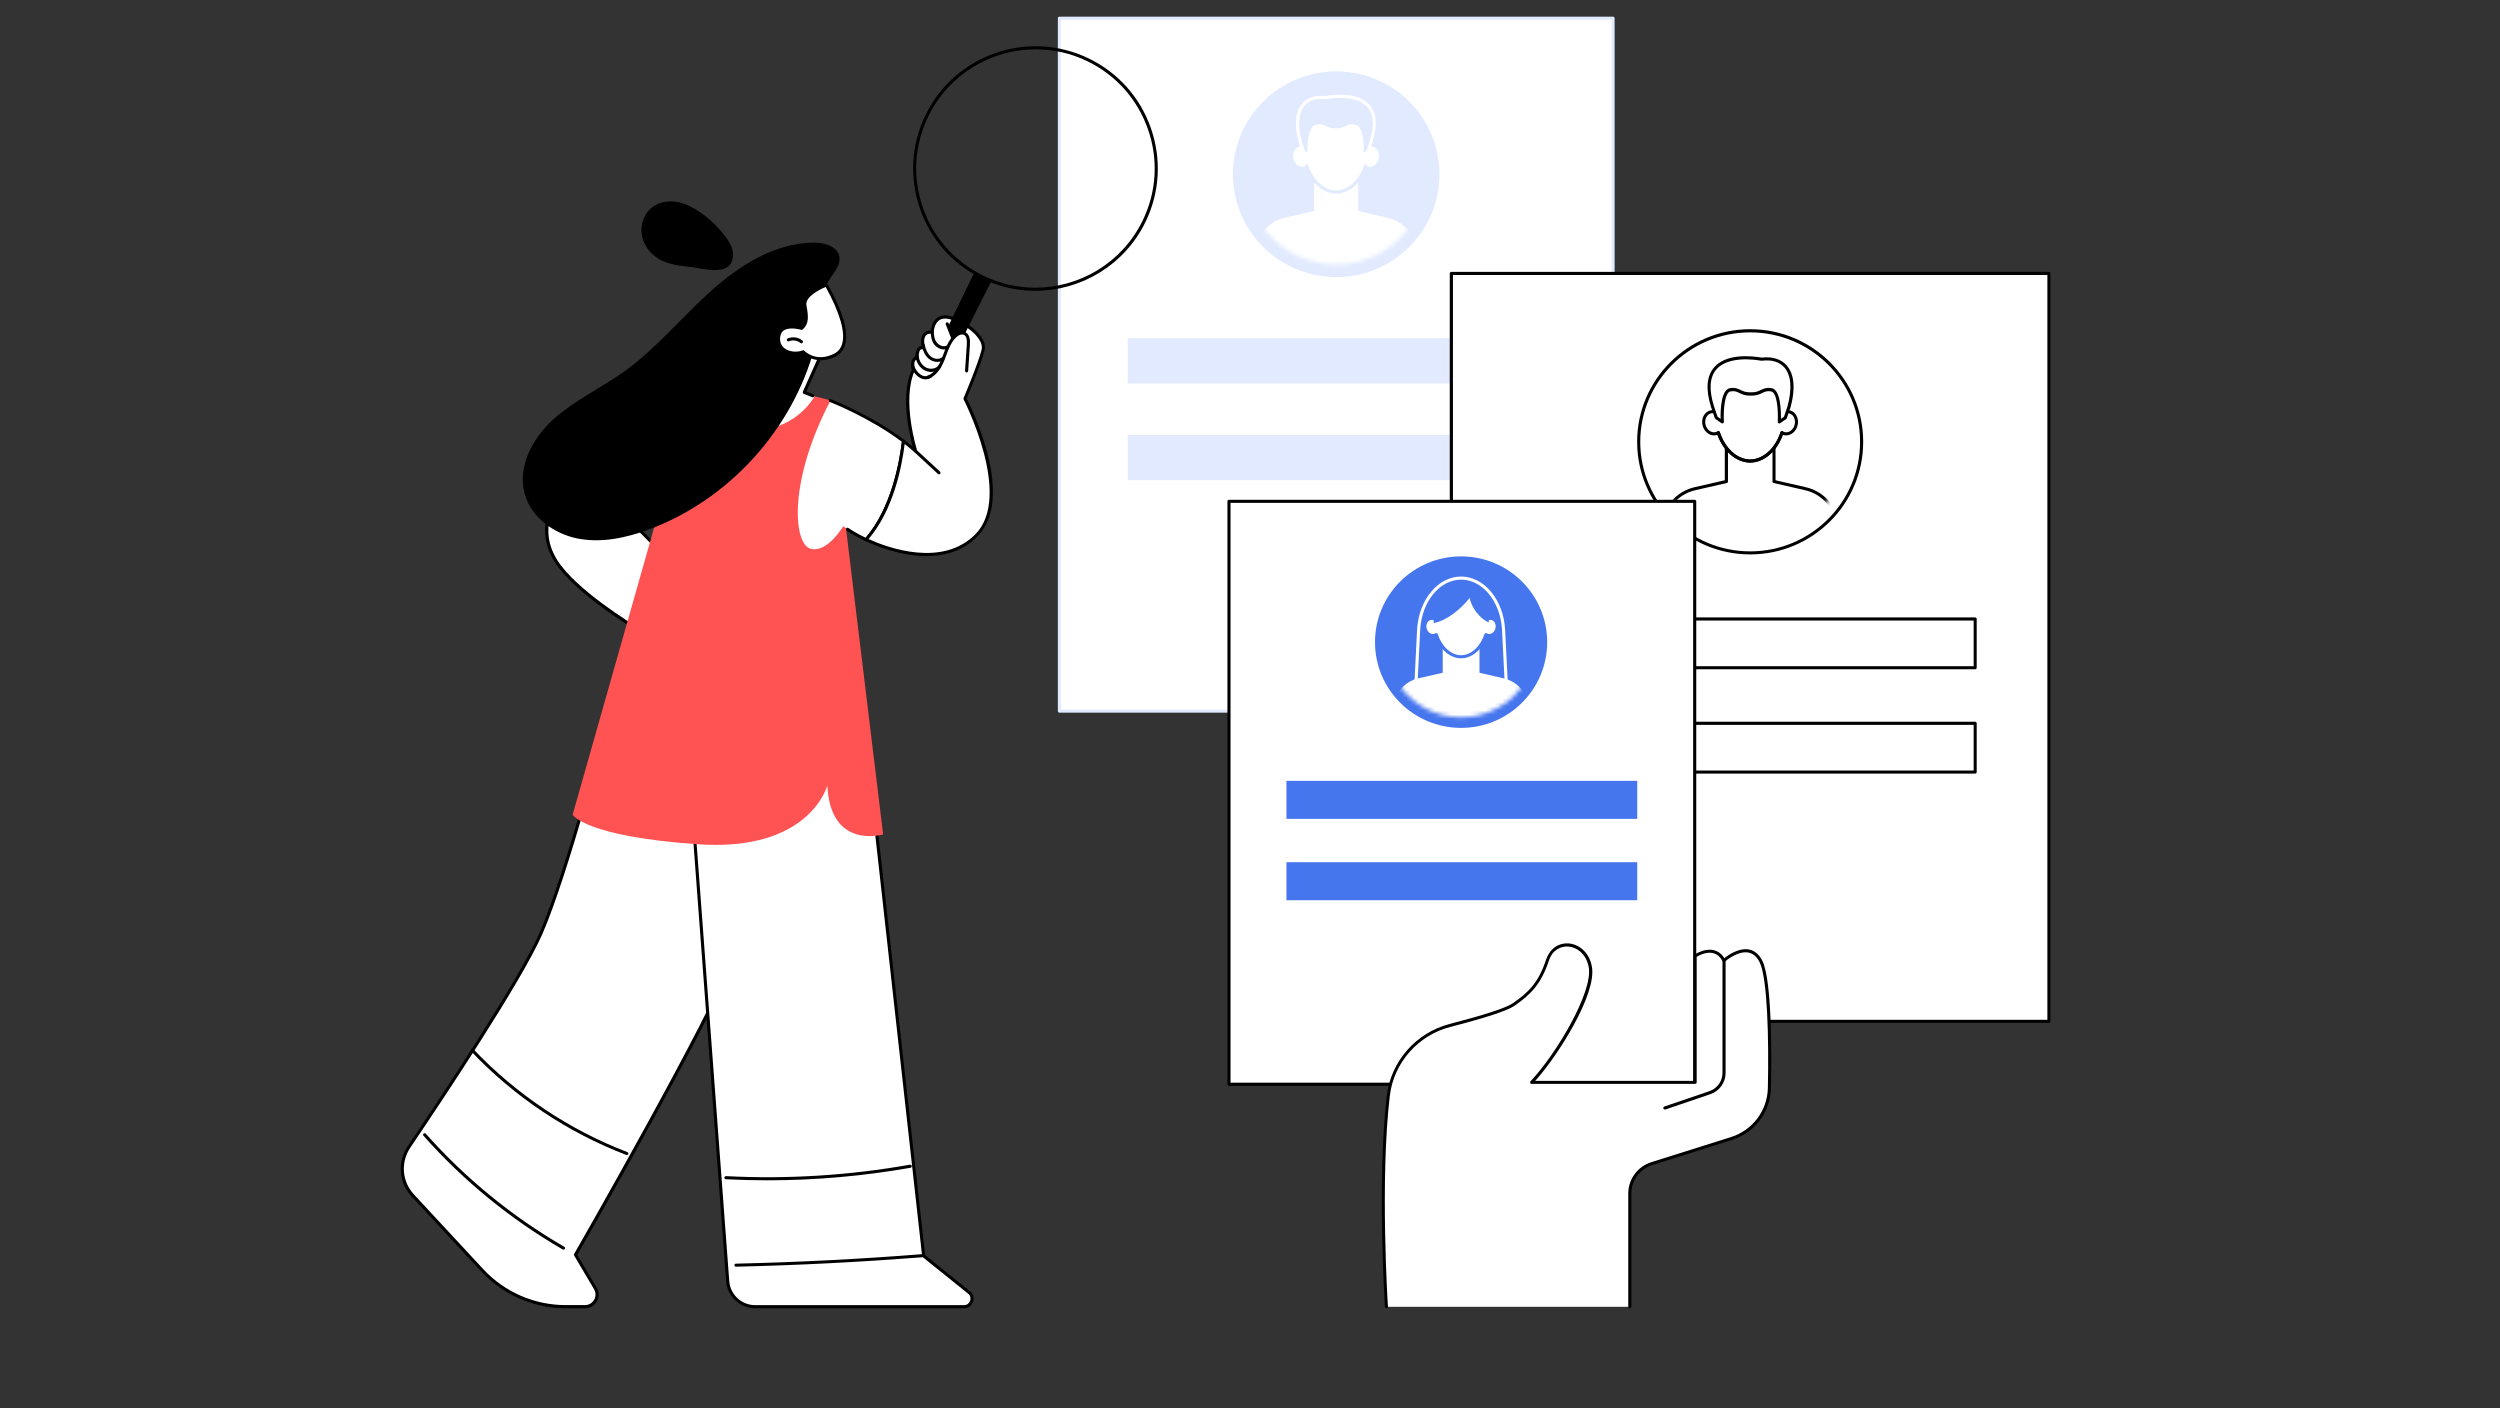 <svg width="600" height="338" viewBox="0 0 600 338" fill="none" xmlns="http://www.w3.org/2000/svg">
<rect x="0" y="0" width="600" height="338" fill="#333333" stroke="none"/>
<path d="M254.25 170.667L387.126 170.667V4.368L254.25 4.368L254.25 170.667Z" fill="white"/>
<path d="M387.134 171.046H254.258C254.054 171.046 253.885 170.876 253.885 170.673V4.373C253.885 4.17 254.054 4 254.258 4H387.134C387.337 4 387.507 4.17 387.507 4.373V170.673C387.507 170.876 387.337 171.046 387.134 171.046ZM254.631 170.299H386.761V4.747H254.631V170.299Z" fill="#E2EAFF"/>
<path d="M270.654 92.041L370.739 92.041V81.183L270.654 81.183V92.041Z" fill="#E2EAFF"/>
<path d="M270.654 115.249L370.739 115.249V104.391L270.654 104.391V115.249Z" fill="#E2EAFF"/>
<path d="M320.688 66.502C334.376 66.502 345.472 55.45 345.472 41.817C345.472 28.184 334.376 17.132 320.688 17.132C307 17.132 295.904 28.184 295.904 41.817C295.904 55.45 307 66.502 320.688 66.502Z" fill="#E2EAFF"/>
<mask id="mask0_685_1279" style="mask-type:luminance" maskUnits="userSpaceOnUse" x="298" y="20" width="45" height="44">
<path d="M320.686 63.448C332.678 63.448 342.399 53.764 342.399 41.817C342.399 29.87 332.678 20.186 320.686 20.186C308.694 20.186 298.973 29.87 298.973 41.817C298.973 53.764 308.694 63.448 320.686 63.448Z" fill="white"/>
</mask>
<g mask="url(#mask0_685_1279)">
<path d="M308.404 52.251L320.686 49.435L332.967 52.251C336.275 53.014 338.905 55.491 339.838 58.732L342.501 72.746H298.854L301.517 58.732C302.467 55.474 305.096 52.997 308.404 52.251Z" fill="white"/>
<path d="M320.686 57.001C323.604 57.001 325.979 54.626 325.979 51.708V41.851H315.394V51.708C315.377 54.626 317.752 57.001 320.686 57.001Z" fill="white"/>
</g>
<mask id="mask1_685_1279" style="mask-type:luminance" maskUnits="userSpaceOnUse" x="298" y="20" width="45" height="44">
<path d="M320.686 63.448C332.678 63.448 342.399 53.764 342.399 41.817C342.399 29.87 332.678 20.186 320.686 20.186C308.694 20.186 298.973 29.87 298.973 41.817C298.973 53.764 308.694 63.448 320.686 63.448Z" fill="white"/>
</mask>
<g mask="url(#mask1_685_1279)">
<path d="M311.9 35.166C312.273 35.065 312.664 35.115 313.02 35.251C313.325 30.416 316.633 27.141 320.67 27.141C324.708 27.141 328.016 30.416 328.321 35.251C328.677 35.115 329.067 35.081 329.441 35.166C330.577 35.455 331.222 36.761 330.899 38.084C330.56 39.425 329.373 40.273 328.236 39.985C328.05 39.934 327.88 39.866 327.727 39.764C326.557 43.327 323.826 46.058 320.653 46.058C317.481 46.058 314.75 43.327 313.58 39.764C313.427 39.866 313.257 39.934 313.071 39.985C311.934 40.273 310.747 39.408 310.407 38.084C310.119 36.761 310.764 35.455 311.9 35.166Z" fill="white"/>
</g>
<mask id="mask2_685_1279" style="mask-type:luminance" maskUnits="userSpaceOnUse" x="298" y="20" width="45" height="44">
<path d="M320.686 63.448C332.678 63.448 342.399 53.764 342.399 41.817C342.399 29.87 332.678 20.186 320.686 20.186C308.694 20.186 298.973 29.87 298.973 41.817C298.973 53.764 308.694 63.448 320.686 63.448Z" fill="white"/>
</mask>
<g mask="url(#mask2_685_1279)">
<path d="M320.687 46.466C317.531 46.466 314.546 43.836 313.257 39.9C313.189 39.696 313.307 39.493 313.494 39.425C313.698 39.357 313.901 39.476 313.969 39.662C315.157 43.276 317.854 45.702 320.687 45.702C323.52 45.702 326.217 43.276 327.404 39.662C327.472 39.459 327.676 39.357 327.879 39.425C328.083 39.493 328.185 39.696 328.117 39.9C326.827 43.819 323.842 46.466 320.687 46.466Z" fill="#E2EAFF"/>
</g>
<mask id="mask3_685_1279" style="mask-type:luminance" maskUnits="userSpaceOnUse" x="298" y="20" width="45" height="44">
<path d="M320.686 63.448C332.678 63.448 342.399 53.764 342.399 41.817C342.399 29.87 332.678 20.186 320.686 20.186C308.694 20.186 298.973 29.87 298.973 41.817C298.973 53.764 308.694 63.448 320.686 63.448Z" fill="white"/>
</mask>
<g mask="url(#mask3_685_1279)">
<path d="M318.09 23.443C324.655 22.34 332.289 23.714 329.048 34.013L328.217 36.49L326.877 37.389C326.877 37.389 327.25 30.602 325.113 30.246C323.094 29.907 322.959 31.247 320.533 31.179C318.107 31.247 317.988 29.907 315.953 30.246C313.815 30.602 314.188 37.389 314.188 37.389L312.848 36.49L312.017 34.013C309.897 25.988 313.323 22.849 318.09 23.443Z" fill="#E2EAFF"/>
<path d="M314.205 37.745C314.137 37.745 314.053 37.728 314.002 37.677L312.662 36.778C312.594 36.727 312.543 36.659 312.509 36.591L311.678 34.114C310.27 28.838 311.355 26.157 312.526 24.817C313.764 23.409 315.732 22.781 318.073 23.053C320.957 22.578 326.114 22.238 328.709 25.207C330.406 27.158 330.643 30.144 329.405 34.097L328.557 36.575C328.523 36.659 328.472 36.71 328.404 36.761L327.064 37.66C326.945 37.745 326.792 37.745 326.674 37.677C326.555 37.609 326.47 37.474 326.487 37.338C326.64 34.657 326.283 30.789 325.045 30.585C324.146 30.433 323.688 30.653 323.111 30.925C322.501 31.213 321.805 31.553 320.533 31.519C319.26 31.553 318.582 31.213 317.971 30.925C317.395 30.653 316.936 30.433 316.037 30.569C314.799 30.772 314.443 34.64 314.596 37.321C314.596 37.457 314.528 37.592 314.409 37.66C314.341 37.728 314.273 37.745 314.205 37.745ZM313.188 36.235L313.815 36.659C313.764 34.674 313.9 30.212 315.919 29.873C317.055 29.686 317.7 29.992 318.311 30.28C318.87 30.552 319.447 30.823 320.55 30.806C321.669 30.84 322.246 30.552 322.806 30.28C323.417 29.992 324.044 29.686 325.198 29.873C327.216 30.212 327.335 34.674 327.301 36.659L327.929 36.235L328.726 33.877C329.88 30.195 329.693 27.447 328.183 25.716C326.453 23.731 322.806 23.036 318.175 23.816C318.141 23.816 318.107 23.816 318.073 23.816C315.919 23.545 314.205 24.071 313.12 25.326C311.627 27.04 311.389 30.009 312.424 33.911L313.188 36.235Z" fill="white"/>
</g>
<path d="M491.745 65.62H348.335V245.102H491.745V65.62Z" fill="white"/>
<path d="M491.728 245.492H348.318C348.114 245.492 347.944 245.322 347.944 245.119V65.62C347.944 65.416 348.114 65.247 348.318 65.247H491.728C491.931 65.247 492.101 65.416 492.101 65.62V245.102C492.101 245.322 491.931 245.492 491.728 245.492ZM348.708 244.745H491.372V65.993H348.708V244.745Z" fill="black"/>
<path d="M474.053 148.532H366.028V160.239H474.053V148.532Z" fill="white"/>
<path d="M474.035 160.629H366.011C365.807 160.629 365.638 160.459 365.638 160.255V148.549C365.638 148.345 365.807 148.176 366.011 148.176H474.035C474.239 148.176 474.408 148.345 474.408 148.549V160.255C474.408 160.459 474.239 160.629 474.035 160.629ZM366.401 159.882H473.679V148.922H366.401V159.882Z" fill="black"/>
<path d="M474.053 173.591H366.028V185.297H474.053V173.591Z" fill="white"/>
<path d="M474.035 185.67H366.011C365.807 185.67 365.638 185.501 365.638 185.297V173.591C365.638 173.387 365.807 173.217 366.011 173.217H474.035C474.239 173.217 474.408 173.387 474.408 173.591V185.297C474.408 185.501 474.239 185.67 474.035 185.67ZM366.401 184.924H473.679V173.964H366.401V184.924Z" fill="black"/>
<path d="M420.038 132.686C434.812 132.686 446.789 120.753 446.789 106.033C446.789 91.312 434.812 79.379 420.038 79.379C405.263 79.379 393.286 91.312 393.286 106.033C393.286 120.753 405.263 132.686 420.038 132.686Z" fill="white"/>
<path d="M420.039 133.059C405.077 133.059 392.914 120.946 392.914 106.033C392.914 91.137 405.077 79.006 420.039 79.006C435.001 79.006 447.164 91.12 447.164 106.033C447.181 120.946 435.001 133.059 420.039 133.059ZM420.039 79.769C405.484 79.769 393.66 91.561 393.66 106.05C393.66 120.538 405.501 132.33 420.039 132.33C434.594 132.33 446.417 120.538 446.417 106.05C446.434 91.544 434.594 79.769 420.039 79.769Z" fill="black"/>
<mask id="mask4_685_1279" style="mask-type:luminance" maskUnits="userSpaceOnUse" x="396" y="82" width="48" height="48">
<path d="M420.04 129.378C432.988 129.378 443.484 118.926 443.484 106.033C443.484 93.14 432.988 82.688 420.04 82.688C407.093 82.688 396.597 93.14 396.597 106.033C396.597 118.926 407.093 129.378 420.04 129.378Z" fill="white"/>
</mask>
<g mask="url(#mask4_685_1279)">
<path d="M443.603 139.795H396.495C396.376 139.795 396.274 139.744 396.206 139.659C396.138 139.574 396.105 139.455 396.122 139.354L399.005 124.22C400.074 120.555 403.009 117.773 406.707 116.925L413.95 115.262V106.084C413.95 105.88 414.12 105.71 414.323 105.71H425.757C425.96 105.71 426.13 105.88 426.13 106.084V115.262L433.374 116.925C437.072 117.773 440.023 120.555 441.075 124.186C441.075 124.203 441.075 124.203 441.075 124.22L443.959 139.354C443.976 139.455 443.959 139.574 443.874 139.659C443.806 139.744 443.704 139.795 443.603 139.795ZM396.936 139.048H443.145L440.363 124.373C439.379 121.013 436.648 118.435 433.221 117.654L425.689 115.924C425.519 115.89 425.401 115.737 425.401 115.567V106.457H414.714V115.567C414.714 115.737 414.595 115.89 414.425 115.924L406.876 117.654C403.45 118.435 400.702 121.013 399.735 124.39L396.936 139.048Z" fill="black"/>
</g>
<mask id="mask5_685_1279" style="mask-type:luminance" maskUnits="userSpaceOnUse" x="396" y="82" width="48" height="48">
<path d="M420.04 129.378C432.988 129.378 443.484 118.926 443.484 106.033C443.484 93.14 432.988 82.688 420.04 82.688C407.093 82.688 396.597 93.14 396.597 106.033C396.597 118.926 407.093 129.378 420.04 129.378Z" fill="white"/>
</mask>
<g mask="url(#mask5_685_1279)">
<path d="M429.522 98.873C429.115 98.771 428.691 98.805 428.3 98.958C427.978 93.749 424.399 90.204 420.039 90.204C415.68 90.204 412.1 93.749 411.778 98.958C411.388 98.805 410.981 98.771 410.556 98.873C409.335 99.178 408.623 100.587 408.996 102.029C409.352 103.471 410.641 104.387 411.863 104.082C412.066 104.031 412.236 103.946 412.406 103.844C413.661 107.695 416.613 110.647 420.039 110.647C423.466 110.647 426.417 107.695 427.673 103.844C427.842 103.946 428.029 104.031 428.216 104.082C429.437 104.387 430.726 103.471 431.082 102.029C431.456 100.587 430.743 99.178 429.522 98.873Z" fill="white"/>
<path d="M420.039 111.021C416.748 111.021 413.644 108.357 412.185 104.37C412.1 104.404 412.032 104.421 411.947 104.438C410.522 104.794 409.03 103.742 408.622 102.114C408.402 101.248 408.521 100.349 408.945 99.653C409.301 99.077 409.827 98.669 410.454 98.5C410.777 98.415 411.099 98.415 411.421 98.466C411.93 93.427 415.476 89.813 420.022 89.813C424.551 89.813 428.114 93.427 428.622 98.466C428.945 98.415 429.284 98.415 429.589 98.5C430.217 98.653 430.743 99.06 431.099 99.653C431.523 100.349 431.642 101.248 431.421 102.114C431.014 103.742 429.522 104.794 428.097 104.438C428.012 104.421 427.927 104.387 427.859 104.37C426.434 108.357 423.33 111.021 420.039 111.021ZM412.405 103.471C412.456 103.471 412.49 103.471 412.541 103.488C412.643 103.522 412.728 103.607 412.761 103.725C414.051 107.644 416.968 110.274 420.039 110.274C423.109 110.274 426.044 107.644 427.316 103.725C427.35 103.623 427.435 103.539 427.537 103.488C427.639 103.454 427.757 103.454 427.859 103.522C427.995 103.607 428.147 103.674 428.3 103.708C429.318 103.963 430.404 103.165 430.709 101.927C430.879 101.265 430.794 100.57 430.472 100.027C430.217 99.62 429.844 99.331 429.42 99.212C429.097 99.127 428.758 99.162 428.419 99.28C428.3 99.314 428.181 99.314 428.08 99.246C427.978 99.178 427.91 99.077 427.91 98.958C427.605 94.089 424.28 90.56 420.022 90.56C415.764 90.56 412.439 94.089 412.134 98.958C412.134 99.077 412.066 99.178 411.964 99.246C411.862 99.314 411.744 99.331 411.625 99.28C411.303 99.162 410.946 99.127 410.624 99.212C410.2 99.314 409.827 99.603 409.572 100.027C409.25 100.57 409.165 101.248 409.335 101.927C409.64 103.165 410.726 103.963 411.744 103.708C411.896 103.674 412.049 103.607 412.185 103.522C412.27 103.488 412.337 103.471 412.405 103.471Z" fill="black"/>
</g>
<mask id="mask6_685_1279" style="mask-type:luminance" maskUnits="userSpaceOnUse" x="396" y="82" width="48" height="48">
<path d="M420.04 129.378C432.988 129.378 443.484 118.926 443.484 106.033C443.484 93.14 432.988 82.688 420.04 82.688C407.093 82.688 396.597 93.14 396.597 106.033C396.597 118.926 407.093 129.378 420.04 129.378Z" fill="white"/>
</mask>
<g mask="url(#mask6_685_1279)">
<path d="M420.04 111.021C416.648 111.021 413.442 108.187 412.051 103.963C411.983 103.759 412.101 103.556 412.288 103.488C412.492 103.42 412.695 103.539 412.763 103.725C414.052 107.644 416.97 110.274 420.04 110.274C423.111 110.274 426.046 107.644 427.318 103.725C427.386 103.522 427.589 103.42 427.793 103.488C427.996 103.556 428.098 103.759 428.03 103.963C426.656 108.187 423.433 111.021 420.04 111.021Z" fill="black"/>
</g>
<mask id="mask7_685_1279" style="mask-type:luminance" maskUnits="userSpaceOnUse" x="396" y="82" width="48" height="48">
<path d="M420.04 129.378C432.988 129.378 443.484 118.926 443.484 106.033C443.484 93.14 432.988 82.688 420.04 82.688C407.093 82.688 396.597 93.14 396.597 106.033C396.597 118.926 407.093 129.378 420.04 129.378Z" fill="white"/>
</mask>
<g mask="url(#mask7_685_1279)">
<path d="M422.84 86.2C415.749 85.012 407.521 86.488 410.999 97.601L411.898 100.264L413.34 101.248C413.34 101.248 412.933 93.919 415.24 93.546C417.411 93.189 417.564 94.632 420.176 94.564C422.789 94.632 422.924 93.189 425.113 93.546C427.42 93.919 427.013 101.248 427.013 101.248L428.454 100.264L429.354 97.601C431.678 88.965 427.98 85.555 422.84 86.2Z" fill="white"/>
<path d="M413.357 101.622C413.289 101.622 413.204 101.605 413.153 101.554L411.711 100.57C411.643 100.519 411.592 100.451 411.559 100.383L410.659 97.719C409.319 93.461 409.574 90.237 411.406 88.151C414.188 84.944 419.752 85.317 422.856 85.826C425.384 85.521 427.504 86.2 428.827 87.727C430.083 89.152 431.253 92.053 429.744 97.702L428.827 100.4C428.794 100.485 428.743 100.536 428.675 100.587L427.233 101.571C427.114 101.655 426.961 101.655 426.843 101.588C426.724 101.52 426.639 101.384 426.656 101.248C426.809 98.551 426.503 94.174 425.062 93.936C424.078 93.766 423.586 94.004 422.958 94.309C422.296 94.632 421.567 94.988 420.176 94.954C418.819 94.988 418.073 94.632 417.428 94.309C416.8 94.004 416.308 93.766 415.324 93.936C413.883 94.174 413.594 98.551 413.73 101.248C413.73 101.384 413.662 101.52 413.543 101.588C413.492 101.605 413.425 101.622 413.357 101.622ZM412.22 100.027L412.95 100.519C412.899 98.517 413.017 93.529 415.189 93.156C416.41 92.952 417.089 93.274 417.75 93.597C418.361 93.885 418.972 94.191 420.176 94.157C421.397 94.191 422.025 93.885 422.619 93.597C423.28 93.274 423.959 92.952 425.18 93.156C427.352 93.512 427.453 98.517 427.42 100.519L428.149 100.027L429.014 97.482C430.134 93.274 429.879 90.068 428.251 88.202C427.063 86.844 425.214 86.284 422.873 86.573C422.839 86.573 422.805 86.573 422.771 86.573C417.767 85.742 413.815 86.488 411.949 88.643C410.303 90.526 410.1 93.512 411.355 97.499L412.22 100.027Z" fill="black"/>
</g>
<path d="M406.728 120.318H294.955V260.218H406.728V120.318Z" fill="white"/>
<path d="M406.728 260.592H294.955C294.752 260.592 294.582 260.422 294.582 260.218V120.318C294.582 120.114 294.752 119.945 294.955 119.945H406.728C406.932 119.945 407.102 120.114 407.102 120.318V260.218C407.102 260.422 406.932 260.592 406.728 260.592ZM295.328 259.845H406.355V120.691H295.328V259.845Z" fill="black"/>
<path d="M392.937 187.401H308.747V196.528H392.937V187.401Z" fill="#4676EE"/>
<path d="M392.937 206.929H308.747V216.056H392.937V206.929Z" fill="#4676EE"/>
<path d="M350.663 174.693C362.074 174.693 371.324 165.48 371.324 154.114C371.324 142.748 362.074 133.534 350.663 133.534C339.252 133.534 330.001 142.748 330.001 154.114C330.001 165.48 339.252 174.693 350.663 174.693Z" fill="#4676EE"/>
<mask id="mask8_685_1279" style="mask-type:luminance" maskUnits="userSpaceOnUse" x="332" y="136" width="37" height="37">
<path d="M350.664 172.149C360.66 172.149 368.764 164.074 368.764 154.114C368.764 144.154 360.66 136.079 350.664 136.079C340.667 136.079 332.563 144.154 332.563 154.114C332.563 164.074 340.667 172.149 350.664 172.149Z" fill="white"/>
</mask>
<g mask="url(#mask8_685_1279)">
<path d="M361.98 173.981H339.351C339.249 173.981 339.147 173.947 339.079 173.862C339.011 173.794 338.978 173.692 338.978 173.591L340.097 151.179C340.453 144.002 345.101 138.37 350.665 138.37C356.23 138.37 360.861 143.985 361.234 151.179L362.353 173.591C362.353 173.692 362.319 173.794 362.252 173.862C362.184 173.93 362.082 173.981 361.98 173.981ZM339.741 173.234H361.59L360.487 151.213C360.148 144.426 355.839 139.116 350.665 139.116C345.509 139.116 341.183 144.426 340.844 151.213L339.741 173.234Z" fill="white"/>
<path d="M360.894 162.8L350.648 160.459L340.402 162.8C337.654 163.428 335.449 165.498 334.669 168.195L332.446 179.885H368.833L366.611 168.195C365.848 165.498 363.659 163.445 360.894 162.8Z" fill="white"/>
<path d="M350.665 166.77C348.223 166.77 346.255 164.785 346.255 162.359V154.148H355.076V162.359C355.076 164.802 353.108 166.77 350.665 166.77Z" fill="white"/>
<path d="M358.06 148.447C357.738 148.362 357.416 148.396 357.11 148.515C356.856 144.443 354.074 141.695 350.664 141.695C347.254 141.695 344.472 144.46 344.218 148.515C343.913 148.396 343.59 148.362 343.268 148.447C342.318 148.685 341.758 149.788 342.047 150.907C342.335 152.027 343.336 152.74 344.286 152.502C344.439 152.468 344.574 152.4 344.71 152.315C345.694 155.318 347.984 157.626 350.664 157.626C353.344 157.626 355.634 155.318 356.618 152.315C356.754 152.4 356.89 152.451 357.042 152.502C357.992 152.74 358.993 152.027 359.282 150.907C359.553 149.771 359.01 148.685 358.06 148.447Z" fill="white"/>
<path d="M350.664 157.999C348.085 157.999 345.642 155.946 344.489 152.824C344.455 152.841 344.404 152.841 344.37 152.858C343.217 153.147 342.012 152.298 341.69 150.992C341.52 150.297 341.622 149.584 341.961 149.007C342.25 148.532 342.691 148.21 343.183 148.074C343.42 148.023 343.658 148.006 343.895 148.04C344.319 144.104 347.118 141.305 350.681 141.305C354.243 141.305 357.025 144.104 357.466 148.04C357.704 148.006 357.941 148.023 358.179 148.074C358.688 148.193 359.129 148.532 359.4 149.007C359.739 149.567 359.841 150.297 359.671 150.992C359.349 152.315 358.145 153.147 356.991 152.858C356.957 152.841 356.906 152.841 356.872 152.824C355.685 155.946 353.242 157.999 350.664 157.999ZM344.709 151.942C344.76 151.942 344.794 151.942 344.845 151.959C344.947 151.993 345.032 152.078 345.066 152.197C346.05 155.217 348.306 157.253 350.664 157.253C353.022 157.253 355.278 155.217 356.262 152.197C356.296 152.095 356.38 152.01 356.482 151.959C356.584 151.925 356.703 151.925 356.805 151.993C356.906 152.061 357.025 152.095 357.127 152.129C357.89 152.315 358.687 151.722 358.908 150.806C359.027 150.297 358.959 149.788 358.721 149.397C358.535 149.092 358.263 148.888 357.958 148.804C357.721 148.753 357.466 148.77 357.229 148.854C357.11 148.888 356.991 148.888 356.889 148.82C356.788 148.753 356.72 148.651 356.72 148.532C356.482 144.783 353.921 142.051 350.647 142.051C347.373 142.051 344.811 144.783 344.574 148.532C344.574 148.651 344.506 148.753 344.404 148.82C344.302 148.888 344.184 148.905 344.065 148.854C343.827 148.77 343.573 148.736 343.335 148.804C343.013 148.888 342.759 149.092 342.572 149.397C342.335 149.788 342.267 150.313 342.385 150.806C342.623 151.722 343.42 152.315 344.167 152.129C344.268 152.095 344.387 152.061 344.489 151.993C344.574 151.959 344.642 151.942 344.709 151.942Z" fill="#4676EE"/>
<path d="M344.118 149.533C347.341 148.922 350.699 146.072 352.718 143.493C353.108 145.784 355.144 148.447 357.281 149.397C357.281 149.397 358.299 140.287 350.682 140.592C343.049 140.863 344.118 149.533 344.118 149.533Z" fill="#4676EE"/>
</g>
<path d="M367.61 259.794H406.847V229.459C406.847 229.459 411.41 226.253 413.751 230.528C413.751 230.528 419.807 225.133 422.657 230.766C424.709 234.837 424.913 250.429 424.692 261.168C424.574 266.716 420.909 271.568 415.6 273.248L396.482 279.271C393.327 280.255 391.189 283.173 391.189 286.464V313.627H332.75C332.75 313.627 330.799 283.19 333.225 262.916C334.191 254.84 340.061 248.173 347.983 246.137C354.31 244.491 361.299 242.472 363.284 241.115C367.135 238.451 369.561 236.025 371.41 230.46C373.259 224.895 380.604 225.862 381.707 232.14C382.809 238.4 373.53 253.551 367.61 259.794Z" fill="white"/>
<path d="M332.75 314C332.546 314 332.394 313.847 332.377 313.644C332.36 313.338 330.443 282.936 332.852 262.865C333.836 254.704 339.875 247.833 347.881 245.763C356.244 243.592 361.486 241.878 363.064 240.792C366.948 238.112 369.256 235.754 371.054 230.324C371.919 227.746 373.988 226.253 376.482 226.422C378.789 226.592 381.418 228.39 382.063 232.055C383.217 238.536 374.073 253.16 368.458 259.404H406.474V229.459C406.474 229.34 406.542 229.222 406.626 229.154C406.728 229.086 409.001 227.508 411.274 228.034C412.326 228.272 413.174 228.916 413.836 229.951C414.752 229.222 417.33 227.423 419.756 227.881C421.113 228.136 422.182 229.052 422.962 230.579C425.388 235.38 425.168 255.196 425.032 261.151C424.913 266.869 421.147 271.857 415.685 273.587L396.567 279.61C393.564 280.56 391.529 283.309 391.529 286.447V313.61C391.529 313.813 391.359 313.983 391.156 313.983C390.952 313.983 390.782 313.813 390.782 313.61V286.464C390.782 282.986 393.022 279.967 396.329 278.915L415.447 272.892C420.604 271.263 424.167 266.547 424.285 261.151C424.557 248.97 424.167 234.617 422.301 230.918C421.639 229.595 420.74 228.831 419.62 228.611C417.008 228.119 414.005 230.766 413.989 230.783C413.904 230.85 413.785 230.884 413.683 230.867C413.564 230.85 413.48 230.783 413.412 230.681C412.835 229.612 412.055 228.967 411.105 228.747C409.459 228.356 407.729 229.323 407.203 229.646V259.76C407.203 259.964 407.033 260.133 406.83 260.133H367.593C367.44 260.133 367.305 260.049 367.254 259.913C367.203 259.777 367.22 259.624 367.322 259.506C373.581 252.906 382.334 238.027 381.3 232.174C380.723 228.916 378.416 227.305 376.397 227.169C374.718 227.05 372.614 227.864 371.732 230.562C369.866 236.161 367.39 238.689 363.454 241.403C361.792 242.557 356.601 244.27 348.034 246.476C340.316 248.478 334.497 255.095 333.564 262.95C331.172 282.953 333.072 313.287 333.106 313.593C333.123 313.796 332.97 313.983 332.75 313.983C332.767 314 332.75 314 332.75 314Z" fill="black"/>
<path d="M399.57 266.292C399.417 266.292 399.264 266.19 399.213 266.038C399.145 265.834 399.247 265.63 399.451 265.563L410.257 261.881C412.123 261.236 413.395 259.489 413.395 257.521V230.511C413.395 230.307 413.565 230.138 413.768 230.138C413.972 230.138 414.141 230.307 414.141 230.511V257.521C414.141 259.811 412.682 261.847 410.511 262.593L399.705 266.275C399.654 266.292 399.603 266.292 399.57 266.292Z" fill="black"/>
<path d="M146.167 171.181C146.167 171.181 136.209 209.406 129.814 224.013C124.929 235.177 106.557 262.78 98.177 275.199C95.7 278.847 96.091 283.716 99.076 286.939L115.734 304.889C120.891 310.437 128.118 313.593 135.701 313.593H140.366C142.622 313.593 144.013 311.133 142.876 309.199L138.092 301.123C138.092 301.123 171.273 243.269 175.786 230.07C180.315 216.87 177.278 167.194 177.278 167.194L146.167 171.181Z" fill="white"/>
<path d="M140.4 313.983H135.735C128.084 313.983 120.705 310.76 115.497 305.161L98.822 287.211C95.683 283.835 95.31 278.813 97.889 274.996C105.76 263.374 124.573 235.109 129.492 223.877C135.802 209.456 145.726 171.487 145.811 171.097C145.845 170.944 145.981 170.842 146.133 170.825L177.262 166.872C177.363 166.855 177.465 166.889 177.55 166.957C177.635 167.025 177.686 167.127 177.686 167.228C177.804 169.264 180.671 217.125 176.176 230.24C171.816 242.947 140.654 297.509 138.551 301.174L143.216 309.063C143.826 310.098 143.826 311.319 143.25 312.354C142.656 313.372 141.587 313.983 140.4 313.983ZM146.473 171.521C145.607 174.829 136.244 210.305 130.171 224.166C125.234 235.465 106.371 263.764 98.499 275.403C96.108 278.932 96.464 283.563 99.365 286.685L116.023 304.635C121.095 310.098 128.271 313.22 135.718 313.22H140.383C141.299 313.22 142.13 312.745 142.588 311.947C143.046 311.15 143.029 310.2 142.571 309.402L137.787 301.327C137.719 301.208 137.719 301.072 137.787 300.953C138.126 300.376 171.002 242.981 175.463 229.968C179.704 217.617 177.228 172.369 176.956 167.636L146.473 171.521Z" fill="black"/>
<path d="M135.226 299.918C135.158 299.918 135.09 299.901 135.039 299.867C122.503 292.606 111.256 283.428 101.638 272.586C101.502 272.434 101.519 272.196 101.672 272.06C101.825 271.925 102.062 271.942 102.198 272.094C111.765 282.868 122.944 291.995 135.412 299.223C135.599 299.325 135.65 299.562 135.548 299.732C135.48 299.85 135.362 299.918 135.226 299.918Z" fill="black"/>
<path d="M150.441 277.201C150.39 277.201 150.356 277.201 150.306 277.184C136.277 271.823 123.401 263.221 113.07 252.312C112.935 252.159 112.935 251.922 113.087 251.786C113.24 251.65 113.478 251.65 113.613 251.803C123.859 262.627 136.65 271.178 150.577 276.505C150.764 276.573 150.865 276.794 150.798 276.981C150.747 277.099 150.594 277.201 150.441 277.201Z" fill="black"/>
<path d="M164.621 173.116L174.647 307.502C174.901 310.946 177.785 313.627 181.245 313.627H231.356C233.188 313.627 233.985 311.336 232.56 310.183L221.67 301.428L206.267 162.97L164.621 173.116Z" fill="white"/>
<path d="M231.357 313.983H181.246C177.616 313.983 174.546 311.15 174.274 307.519L164.249 173.133C164.232 172.946 164.35 172.793 164.537 172.742L206.183 162.597C206.284 162.58 206.403 162.597 206.488 162.648C206.573 162.716 206.641 162.8 206.641 162.919L222.027 301.225L232.799 309.894C233.579 310.522 233.867 311.523 233.528 312.456C233.206 313.389 232.341 313.983 231.357 313.983ZM165.012 173.404L175.021 307.468C175.258 310.709 177.989 313.237 181.246 313.237H231.357C232.171 313.237 232.646 312.694 232.833 312.202C233.002 311.693 232.968 310.98 232.341 310.471L221.45 301.717C221.365 301.649 221.331 301.564 221.314 301.462L205.945 163.428L165.012 173.404Z" fill="black"/>
<path d="M176.633 304.007C176.429 304.007 176.26 303.837 176.26 303.651C176.26 303.447 176.412 303.278 176.616 303.278C191.442 302.938 206.455 302.175 221.23 301.004C221.434 300.987 221.62 301.14 221.637 301.343C221.654 301.547 221.502 301.734 221.298 301.751C206.506 302.887 191.476 303.668 176.633 304.007Z" fill="black"/>
<path d="M184.232 283.275C180.89 283.275 177.549 283.19 174.207 283.02C174.003 283.003 173.851 282.834 173.851 282.63C173.868 282.427 174.037 282.274 174.241 282.274C188.982 283.037 203.842 282.104 218.38 279.525C218.584 279.491 218.77 279.627 218.821 279.831C218.855 280.034 218.719 280.221 218.516 280.272C207.201 282.257 195.717 283.275 184.232 283.275Z" fill="black"/>
<path d="M166.201 94.156C166.201 94.156 150.306 95.412 143.096 105.388C135.887 115.381 126.998 124.39 133.427 134.62C138.431 142.577 154.157 151.671 154.157 151.671L160.823 134.62L152.562 126.273L166.201 94.156Z" fill="white"/>
<path d="M154.156 152.061C154.088 152.061 154.02 152.044 153.969 152.01C153.325 151.637 138.108 142.781 133.104 134.841C127.353 125.713 133.477 117.586 139.957 108.985C140.89 107.746 141.857 106.457 142.79 105.167C150.017 95.157 166.013 93.783 166.166 93.783C166.302 93.766 166.421 93.834 166.505 93.936C166.573 94.038 166.59 94.174 166.539 94.292L153.002 126.188L161.094 134.366C161.196 134.467 161.23 134.62 161.179 134.756L154.512 151.806C154.478 151.908 154.393 151.993 154.292 152.027C154.241 152.061 154.207 152.061 154.156 152.061ZM165.606 94.598C162.621 94.954 149.627 96.99 143.401 105.608C142.468 106.898 141.501 108.187 140.568 109.426C134.258 117.807 128.286 125.73 133.749 134.433C138.227 141.542 151.577 149.703 153.986 151.128L160.415 134.722L152.324 126.544C152.222 126.443 152.188 126.273 152.239 126.137L165.606 94.598Z" fill="black"/>
<path d="M166.2 94.156C166.2 94.156 184.555 91.595 199.313 96.124L211.951 200.261C211.951 200.261 199.245 204.044 198.567 188.487C198.567 188.487 194.444 204.519 167.421 202.619C140.398 200.736 137.43 195.544 137.43 195.544L166.2 94.156Z" fill="#FF5252"/>
<path d="M199.313 96.141C189.05 115.754 190.475 130.531 194.496 131.685C198.516 132.856 202.367 126.29 202.367 126.29C203.639 127.274 205.539 128.444 207.846 129.513C214.258 122.252 216.243 111.071 216.837 105.863C209.034 99.925 199.313 96.141 199.313 96.141Z" fill="white"/>
<path d="M207.846 129.887C207.795 129.887 207.744 129.87 207.693 129.853C206.013 129.072 204.453 128.19 203.181 127.342C203.011 127.223 202.96 127.002 203.079 126.816C203.198 126.646 203.418 126.595 203.605 126.714C204.792 127.511 206.217 128.326 207.761 129.055C213.969 121.862 215.886 110.732 216.446 106.033C208.812 100.264 199.279 96.515 199.177 96.481C198.991 96.413 198.889 96.192 198.957 96.006C199.024 95.819 199.245 95.717 199.432 95.802C199.533 95.836 209.304 99.687 217.04 105.591C217.142 105.676 217.193 105.795 217.193 105.931C216.531 111.75 214.478 122.591 208.117 129.785C208.049 129.836 207.947 129.887 207.846 129.887Z" fill="black"/>
<path d="M231.595 95.7C231.595 95.7 235.072 87.523 235.937 84.045C236.803 80.567 230.187 76.257 226.998 76.088C223.808 75.918 223.724 79.719 223.724 79.719C220.433 79.413 221.654 83.468 221.654 83.468C219.856 83.01 220.11 85.962 220.11 85.962C218.482 85.996 219.211 88.761 219.211 88.761C215.869 96.074 219.771 108.289 219.771 108.289C218.838 107.441 217.854 106.626 216.836 105.846C216.243 111.038 214.275 122.235 207.846 129.496C215.428 133.042 227.252 135.723 234.377 128.428C243.673 118.961 231.595 95.7 231.595 95.7Z" fill="white"/>
<path d="M222.383 133.466C216.124 133.466 210.153 131.006 207.693 129.853C207.591 129.802 207.506 129.7 207.489 129.598C207.472 129.479 207.489 129.361 207.574 129.276C214.02 121.981 215.937 110.461 216.463 105.829C216.48 105.693 216.565 105.575 216.684 105.524C216.802 105.473 216.955 105.49 217.057 105.575C217.752 106.1 218.414 106.643 219.042 107.169C218.142 103.861 216.107 94.784 218.804 88.727C218.702 88.269 218.448 86.861 219.025 86.098C219.194 85.877 219.432 85.707 219.703 85.64C219.703 85.046 219.771 83.909 220.433 83.349C220.585 83.213 220.823 83.078 221.162 83.044C221.026 82.297 220.891 80.923 221.603 80.058C222.01 79.566 222.604 79.311 223.384 79.311C223.469 78.667 223.723 77.343 224.656 76.478C225.284 75.901 226.064 75.63 227.014 75.681C229.304 75.799 233.342 77.937 235.31 80.601C236.226 81.822 236.565 83.044 236.294 84.096C235.479 87.336 232.494 94.445 232.002 95.65C233.138 97.889 243.724 119.402 234.648 128.665C231.137 132.279 226.692 133.449 222.383 133.466ZM208.456 129.378C212.986 131.43 226.166 136.3 234.122 128.19C243.113 118.995 231.391 96.108 231.272 95.87C231.221 95.768 231.221 95.65 231.255 95.548C231.289 95.463 234.733 87.353 235.581 83.943C235.852 82.891 235.259 81.788 234.716 81.076C232.884 78.599 229.05 76.563 226.98 76.461C226.251 76.427 225.623 76.614 225.165 77.055C224.148 77.988 224.097 79.719 224.097 79.736C224.097 79.837 224.046 79.939 223.978 80.007C223.893 80.075 223.791 80.109 223.69 80.092C222.977 80.024 222.485 80.177 222.18 80.55C221.569 81.296 221.841 82.84 222.01 83.366C222.044 83.502 222.01 83.638 221.925 83.74C221.841 83.841 221.688 83.875 221.569 83.841C221.213 83.757 221.026 83.841 220.941 83.926C220.466 84.316 220.466 85.538 220.483 85.928C220.483 86.03 220.45 86.132 220.382 86.216C220.314 86.301 220.212 86.335 220.11 86.335C219.822 86.335 219.703 86.454 219.635 86.556C219.262 87.048 219.466 88.286 219.567 88.677C219.584 88.761 219.584 88.846 219.55 88.931C216.293 96.023 220.093 108.069 220.127 108.187C220.178 108.34 220.11 108.527 219.975 108.611C219.839 108.696 219.652 108.679 219.517 108.577C218.787 107.916 217.99 107.237 217.125 106.559C216.395 112.412 214.326 122.456 208.456 129.378Z" fill="black"/>
<path d="M222.536 90.967C222.383 90.967 222.23 90.865 222.179 90.712C222.112 90.509 222.23 90.305 222.417 90.237C223.91 89.779 225.08 88.388 226.03 86.013C226.166 85.674 226.302 85.334 226.42 84.978C227.014 83.383 227.625 81.737 228.863 80.516C229.559 79.82 230.746 79.193 231.747 79.752C232.799 80.346 232.85 81.737 232.782 82.739L232.358 89.05C232.341 89.253 232.154 89.406 231.967 89.389C231.764 89.372 231.611 89.203 231.611 88.999L232.035 82.688C232.12 81.415 231.917 80.686 231.391 80.397C230.78 80.058 229.949 80.482 229.389 81.042C228.269 82.162 227.693 83.722 227.116 85.249C226.98 85.606 226.861 85.945 226.726 86.301C225.691 88.897 224.351 90.424 222.637 90.967C222.621 90.967 222.57 90.967 222.536 90.967Z" fill="black"/>
<path d="M222.112 91.052C221.739 91.052 221.348 90.967 220.975 90.78C219.618 90.136 218.736 88.507 218.651 87.811C218.617 87.608 218.77 87.421 218.974 87.387C219.177 87.353 219.364 87.506 219.398 87.71C219.449 88.168 220.195 89.576 221.298 90.102C221.925 90.39 222.536 90.356 223.164 89.966C223.333 89.864 223.571 89.915 223.672 90.085C223.774 90.254 223.723 90.492 223.554 90.594C223.079 90.899 222.587 91.052 222.112 91.052Z" fill="black"/>
<path d="M223.469 89.27C222.926 89.27 222.366 89.135 221.857 88.863C220.721 88.252 219.89 86.963 219.703 85.521C219.669 85.317 219.822 85.131 220.025 85.097C220.229 85.063 220.415 85.216 220.449 85.419C220.602 86.624 221.281 87.692 222.214 88.184C223.214 88.727 224.538 88.541 225.216 87.777C225.352 87.625 225.589 87.608 225.742 87.743C225.895 87.879 225.912 88.117 225.776 88.269C225.199 88.931 224.351 89.27 223.469 89.27Z" fill="black"/>
<path d="M224.979 86.861C224.199 86.861 223.402 86.539 222.859 86.064C222.045 85.368 221.485 84.282 221.18 82.823C221.146 82.62 221.264 82.416 221.468 82.382C221.672 82.348 221.875 82.467 221.909 82.671C222.18 83.96 222.655 84.91 223.334 85.504C224.046 86.115 225.268 86.386 226.065 85.758C226.235 85.64 226.455 85.657 226.591 85.826C226.71 85.996 226.693 86.216 226.523 86.352C226.048 86.709 225.522 86.861 224.979 86.861Z" fill="black"/>
<path d="M226.557 83.875C225.641 83.875 224.741 83.349 224.233 82.688C223.588 81.873 223.486 81.025 223.384 80.109L223.35 79.752C223.317 79.549 223.469 79.362 223.673 79.328C223.876 79.311 224.063 79.447 224.097 79.651L224.131 80.007C224.233 80.872 224.3 81.551 224.826 82.196C225.352 82.857 226.353 83.349 227.184 82.959C227.371 82.874 227.591 82.959 227.676 83.146C227.761 83.332 227.676 83.553 227.49 83.638C227.184 83.824 226.879 83.875 226.557 83.875Z" fill="black"/>
<path d="M228.66 81.5C228.507 81.5 228.371 81.415 228.32 81.263L226.98 77.869C226.912 77.683 226.997 77.462 227.184 77.377C227.37 77.309 227.591 77.394 227.676 77.581L229.016 80.974C229.084 81.161 228.999 81.381 228.812 81.466C228.761 81.5 228.711 81.5 228.66 81.5Z" fill="black"/>
<path d="M225.352 113.837C225.267 113.837 225.165 113.803 225.097 113.735L219.516 108.577C219.363 108.442 219.363 108.204 219.499 108.052C219.635 107.899 219.872 107.899 220.025 108.035L225.606 113.192C225.759 113.328 225.759 113.565 225.623 113.718C225.555 113.786 225.453 113.837 225.352 113.837Z" fill="black"/>
<path d="M248.457 69.794C244.165 69.794 239.805 68.844 235.7 66.859C228.643 63.431 223.35 57.476 220.789 50.062C218.227 42.648 218.685 34.691 222.112 27.633C229.169 13.077 246.777 6.969 261.332 14.044C268.389 17.471 273.681 23.426 276.243 30.84C278.804 38.254 278.346 46.211 274.92 53.269C269.848 63.703 259.364 69.794 248.457 69.794ZM248.558 11.838C237.939 11.838 227.727 17.776 222.774 27.956C219.432 34.827 218.974 42.597 221.484 49.808C223.995 57.035 229.152 62.838 236.022 66.18C240.026 68.131 244.283 69.047 248.457 69.047C259.076 69.047 269.288 63.109 274.241 52.929C277.583 46.058 278.041 38.288 275.53 31.078C273.02 23.85 267.863 18.048 260.993 14.705C256.989 12.754 252.731 11.838 248.558 11.838Z" fill="black"/>
<path d="M231.578 80.075C230.391 79.719 229.916 79.905 228.626 81.11L227.507 78.446L233.766 65.535L237.889 67.537L231.578 80.075Z" fill="black"/>
<path d="M197.125 85.012L193.037 94.174L195.496 95.141C195.496 95.141 190.645 104.183 179.313 103.047C167.981 101.91 183.961 82.755 183.961 82.755C183.961 82.755 194.309 80.465 197.125 85.012Z" fill="white"/>
<path d="M179.329 103.42C179.312 103.42 179.312 103.42 179.295 103.42C177.175 103.216 175.818 102.368 175.224 100.926C172.985 95.446 183.265 83.027 183.689 82.501C183.74 82.433 183.808 82.399 183.892 82.382C184.316 82.28 194.529 80.092 197.446 84.808C197.514 84.91 197.514 85.046 197.463 85.165L193.528 93.97L195.224 94.632C195.411 94.699 195.512 94.92 195.428 95.124C195.36 95.31 195.139 95.412 194.936 95.327L192.883 94.513C192.781 94.479 192.713 94.394 192.68 94.309C192.646 94.207 192.646 94.106 192.68 94.021L196.683 85.046C194.054 81.246 185.3 82.857 184.147 83.078C183.163 84.265 173.901 95.819 175.869 100.637C176.344 101.825 177.48 102.487 179.329 102.673C179.533 102.69 179.685 102.877 179.668 103.081C179.668 103.267 179.516 103.42 179.329 103.42Z" fill="black"/>
<path d="M199.652 66.214C200.551 64.873 201.654 63.431 201.484 61.82C201.196 59.207 197.922 58.189 195.292 58.223C185.894 58.308 177.345 63.754 170.373 70.065C163.401 76.376 157.362 83.773 149.711 89.236C144.198 93.156 137.938 96.04 132.9 100.553C127.862 105.066 124.13 111.971 125.911 118.486C127.455 124.118 132.883 128.105 138.617 129.242C144.351 130.379 150.305 129.089 155.784 127.053C174.919 119.945 190.186 103.114 195.496 83.417C196.225 80.703 195.53 78.344 195.971 75.596C196.497 72.254 197.752 69.03 199.652 66.214Z" fill="black"/>
<path d="M175.225 63.482C175.971 62.498 176.073 61.158 175.785 59.97C175.48 58.783 174.801 57.731 174.072 56.747C172.426 54.558 170.441 52.624 168.202 51.063C166.557 49.91 164.742 48.926 162.774 48.518C160.806 48.111 158.652 48.349 156.955 49.434C154.801 50.826 153.664 53.574 153.987 56.119C154.309 58.664 156.005 60.954 158.228 62.227C160.467 63.499 163.096 63.788 165.658 64.059C168.117 64.331 173.393 65.908 175.225 63.482Z" fill="black"/>
<path d="M198.343 68.402C198.343 68.402 192.66 70.472 193.186 73.323C193.712 76.156 193.729 77.598 192.406 78.802C192.406 78.802 187.435 77.258 186.893 80.703C186.35 84.147 190.031 85.453 192.762 84.452C192.762 84.452 195.697 87.54 200.277 85.266C204.857 82.993 202.313 75.528 198.343 68.402Z" fill="white"/>
<path d="M196.986 86.454C194.73 86.454 193.186 85.3 192.678 84.859C190.947 85.419 188.979 85.131 187.741 84.113C186.723 83.281 186.299 82.043 186.52 80.635C186.655 79.736 187.096 79.057 187.792 78.633C189.285 77.7 191.575 78.209 192.287 78.395C193.339 77.326 193.288 76.02 192.813 73.407C192.236 70.302 197.97 68.165 198.208 68.08C198.377 68.012 198.581 68.097 198.666 68.25C202.364 74.883 203.755 79.803 202.805 82.84C202.415 84.096 201.617 85.029 200.447 85.623C199.175 86.216 198.004 86.454 196.986 86.454ZM192.762 84.062C192.864 84.062 192.966 84.096 193.034 84.181C193.153 84.299 195.85 87.031 200.108 84.927C201.108 84.435 201.753 83.672 202.092 82.603C202.957 79.837 201.6 75.104 198.174 68.877C196.528 69.539 193.186 71.303 193.543 73.255C194.102 76.224 194.102 77.767 192.644 79.074C192.542 79.159 192.406 79.193 192.287 79.159C192.253 79.159 189.641 78.361 188.182 79.26C187.673 79.583 187.368 80.075 187.266 80.754C187.08 81.907 187.419 82.874 188.216 83.536C189.302 84.418 191.117 84.656 192.644 84.096C192.678 84.079 192.728 84.062 192.762 84.062Z" fill="black"/>
<path d="M192.356 82.399C192.271 82.399 192.186 82.365 192.118 82.314C191.372 81.704 190.252 81.534 189.353 81.907C189.167 81.992 188.946 81.89 188.861 81.704C188.776 81.517 188.878 81.296 189.065 81.212C190.235 80.737 191.609 80.94 192.576 81.721C192.729 81.856 192.763 82.094 192.627 82.246C192.576 82.348 192.475 82.399 192.356 82.399Z" fill="black"/>
</svg>
